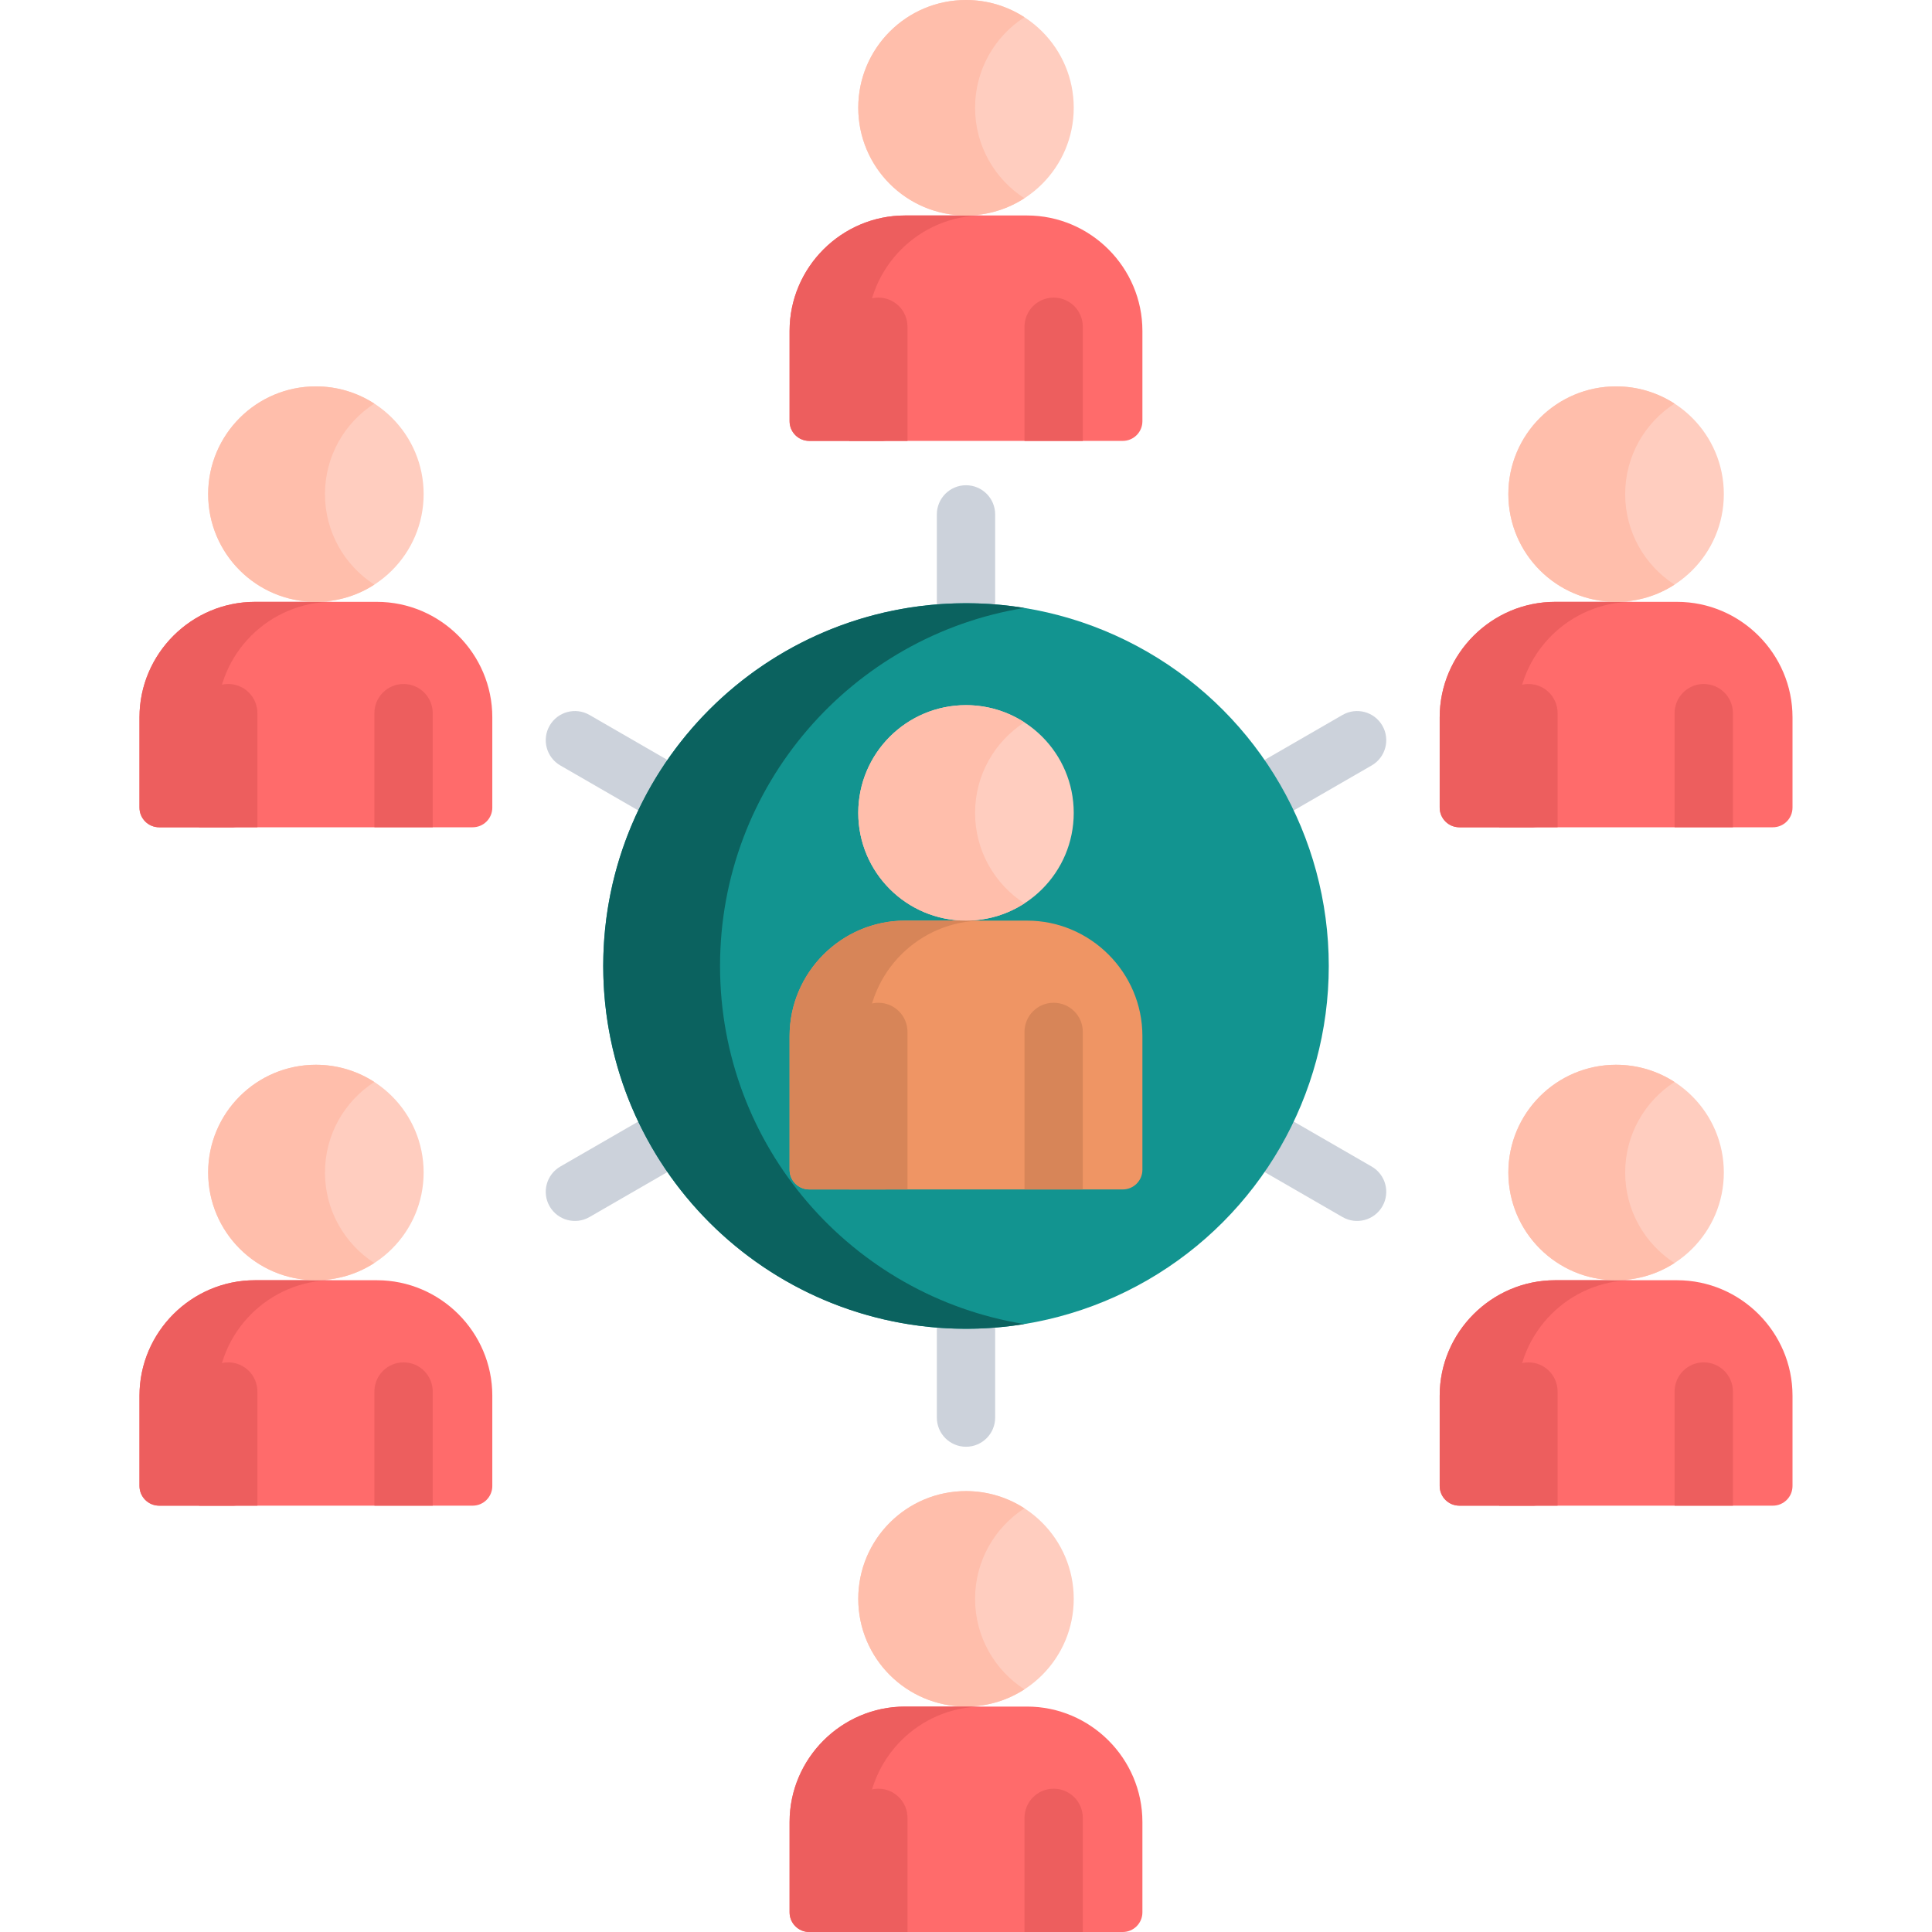 <?xml version="1.0"?>
<svg xmlns="http://www.w3.org/2000/svg" xmlns:xlink="http://www.w3.org/1999/xlink" version="1.1" id="Capa_1" x="0px" y="0px" viewBox="0 0 511.999 511.999" style="enable-background:new 0 0 511.999 511.999;" xml:space="preserve" width="512px" height="512px" class=""><g><g>
	<path style="fill:#CCD2DB;" d="M256,167.588c-4.267,0-7.727-3.459-7.727-7.727v-23.54c0-4.267,3.459-7.727,7.727-7.727   s7.727,3.459,7.727,7.727v23.54C263.726,164.129,260.267,167.588,256,167.588z" data-original="#CCD2DB" class=""/>
	<path style="fill:#CCD2DB;" d="M256,383.404c-4.267,0-7.727-3.459-7.727-7.727v-23.54c0-4.268,3.459-7.727,7.727-7.727   s7.727,3.459,7.727,7.727v23.54C263.726,379.945,260.267,383.404,256,383.404z" data-original="#CCD2DB" class=""/>
	<path style="fill:#CCD2DB;" d="M168.878,214.622l-20.386-11.77c-3.696-2.134-4.962-6.86-2.828-10.555   c2.133-3.697,6.859-4.961,10.555-2.828l20.386,11.77c3.696,2.134,4.962,6.86,2.828,10.555   C177.3,215.489,172.575,216.756,168.878,214.622z" data-original="#CCD2DB" class=""/>
	<path style="fill:#CCD2DB;" d="M355.78,322.53l-20.386-11.77c-3.696-2.134-4.962-6.86-2.828-10.555   c2.133-3.696,6.859-4.961,10.555-2.828l20.386,11.77c3.696,2.134,4.962,6.86,2.828,10.555S359.477,324.664,355.78,322.53z" data-original="#CCD2DB" class=""/>
	<path style="fill:#CCD2DB;" d="M145.664,319.702c-2.134-3.695-0.868-8.421,2.828-10.555l20.386-11.77   c3.694-2.133,8.421-0.868,10.555,2.828c2.134,3.695,0.868,8.421-2.828,10.555l-20.386,11.77   C152.527,324.661,147.8,323.401,145.664,319.702z" data-original="#CCD2DB" class=""/>
	<path style="fill:#CCD2DB;" d="M332.566,211.794c-2.134-3.695-0.868-8.421,2.828-10.555l20.386-11.77   c3.694-2.132,8.421-0.868,10.555,2.828c2.134,3.695,0.868,8.421-2.828,10.555l-20.386,11.77   C339.43,216.753,334.702,215.493,332.566,211.794z" data-original="#CCD2DB" class=""/>
	<circle style="fill:#129490" cx="256" cy="256" r="96.138" data-original="#54A0FF" class="" data-old_color="#54A0FF"/>
	<path style="fill:#0B625F" d="M190.818,256c0-47.826,34.925-87.488,80.66-94.892c-5.04-0.816-10.208-1.246-15.478-1.246   c-53.096,0-96.138,43.042-96.138,96.138s43.042,96.138,96.138,96.138c5.27,0,10.439-0.431,15.478-1.246   C225.743,343.488,190.818,303.825,190.818,256z" data-original="#338DEF" class="" data-old_color="#338DEF"/>
	<circle style="fill:#FFCDBF;" cx="256" cy="215.422" r="28.551" data-original="#FFCDBF" class=""/>
	<path style="fill:#EF9564" d="M272.158,243.973h-32.317c-16.825,0-30.591,13.766-30.591,30.591v35.439   c0,2.878,2.333,5.211,5.211,5.211h83.077c2.878,0,5.211-2.333,5.211-5.211v-35.439C302.749,257.74,288.983,243.973,272.158,243.973   z" data-original="#FECA57" class="" data-old_color="#FECA57"/>
	<path style="fill:#D78558" d="M229.855,310.004v-35.439c0-16.825,13.766-30.591,30.591-30.591h-20.605   c-16.825,0-30.591,13.766-30.591,30.591v35.439c0,2.878,2.333,5.211,5.211,5.211h20.605   C232.188,315.215,229.855,312.882,229.855,310.004z" data-original="#F4B537" class="active-path" data-old_color="#F4B537"/>
	<g>
		<path style="fill:#D78558" d="M240.497,315.215v-41.748c0-4.268-3.459-7.727-7.727-7.727s-7.727,3.459-7.727,7.727v41.748    L240.497,315.215L240.497,315.215z" data-original="#F4B537" class="active-path" data-old_color="#F4B537"/>
		<path style="fill:#D78558" d="M286.956,273.467c0-4.268-3.459-7.727-7.727-7.727s-7.727,3.459-7.727,7.727v41.748h15.454    L286.956,273.467L286.956,273.467z" data-original="#F4B537" class="active-path" data-old_color="#F4B537"/>
	</g>
	<circle style="fill:#FFCDBF;" cx="428.282" cy="310.725" r="28.551" data-original="#FFCDBF" class=""/>
	<path style="fill:#FF6B6B;" d="M444.441,339.276h-32.317c-16.825,0-30.591,13.766-30.591,30.591v23.938   c0,2.878,2.333,5.211,5.211,5.211h83.077c2.878,0,5.211-2.333,5.211-5.211v-23.938   C475.032,353.042,461.266,339.276,444.441,339.276z" data-original="#FF6B6B" class=""/>
	<path style="fill:#ED5E5E" d="M402.138,393.805v-23.938c0-16.825,13.766-30.591,30.591-30.591h-20.605   c-16.825,0-30.591,13.766-30.591,30.591v23.938c0,2.878,2.333,5.211,5.211,5.211h20.605   C404.471,399.016,402.138,396.683,402.138,393.805z" data-original="#EE5253" class="" data-old_color="#EE5253"/>
	<g>
		<path style="fill:#ED5E5E" d="M459.239,368.769c0-4.267-3.459-7.727-7.727-7.727s-7.727,3.459-7.727,7.727v30.246h15.454    L459.239,368.769L459.239,368.769z" data-original="#EE5253" class="" data-old_color="#EE5253"/>
		<path style="fill:#ED5E5E" d="M412.779,399.016V368.77c0-4.267-3.459-7.727-7.727-7.727s-7.727,3.459-7.727,7.727v30.246H412.779    z" data-original="#EE5253" class="" data-old_color="#EE5253"/>
	</g>
	<circle style="fill:#FFCDBF;" cx="83.717" cy="310.725" r="28.551" data-original="#FFCDBF" class=""/>
	<path style="fill:#FF6B6B;" d="M99.875,339.276H67.558c-16.825,0-30.591,13.766-30.591,30.591v23.938   c0,2.878,2.333,5.211,5.211,5.211h83.077c2.878,0,5.211-2.333,5.211-5.211v-23.938C130.466,353.042,116.7,339.276,99.875,339.276z" data-original="#FF6B6B" class=""/>
	<path style="fill:#ED5E5E" d="M57.572,393.805v-23.938c0-16.825,13.766-30.591,30.591-30.591H67.558   c-16.825,0-30.591,13.766-30.591,30.591v23.938c0,2.878,2.333,5.211,5.211,5.211h20.605   C59.905,399.016,57.572,396.683,57.572,393.805z" data-original="#EE5253" class="" data-old_color="#EE5253"/>
	<g>
		<path style="fill:#ED5E5E" d="M114.674,368.769c0-4.267-3.459-7.727-7.727-7.727c-4.267,0-7.727,3.459-7.727,7.727v30.246h15.454    C114.674,399.015,114.674,368.769,114.674,368.769z" data-original="#EE5253" class="" data-old_color="#EE5253"/>
		<path style="fill:#ED5E5E" d="M68.213,399.016V368.77c0-4.267-3.459-7.727-7.727-7.727s-7.727,3.459-7.727,7.727v30.246H68.213z" data-original="#EE5253" class="" data-old_color="#EE5253"/>
	</g>
	<circle style="fill:#FFCDBF;" cx="428.282" cy="130.946" r="28.551" data-original="#FFCDBF" class=""/>
	<path style="fill:#FF6B6B;" d="M444.441,159.498h-32.317c-16.825,0-30.591,13.766-30.591,30.591v23.938   c0,2.878,2.333,5.211,5.211,5.211h83.077c2.878,0,5.211-2.333,5.211-5.211v-23.938   C475.032,173.264,461.266,159.498,444.441,159.498z" data-original="#FF6B6B" class=""/>
	<path style="fill:#ED5E5E" d="M402.138,214.027v-23.938c0-16.825,13.766-30.591,30.591-30.591h-20.605   c-16.825,0-30.591,13.766-30.591,30.591v23.938c0,2.878,2.333,5.211,5.211,5.211h20.605   C404.471,219.237,402.138,216.904,402.138,214.027z" data-original="#EE5253" class="" data-old_color="#EE5253"/>
	<g>
		<path style="fill:#ED5E5E" d="M459.239,188.991c0-4.267-3.459-7.727-7.727-7.727s-7.727,3.459-7.727,7.727v30.246h15.454    L459.239,188.991L459.239,188.991z" data-original="#EE5253" class="" data-old_color="#EE5253"/>
		<path style="fill:#ED5E5E" d="M412.779,219.237v-30.246c0-4.267-3.459-7.727-7.727-7.727s-7.727,3.459-7.727,7.727v30.246    H412.779z" data-original="#EE5253" class="" data-old_color="#EE5253"/>
	</g>
	<circle style="fill:#FFCDBF;" cx="83.717" cy="130.946" r="28.551" data-original="#FFCDBF" class=""/>
	<path style="fill:#FF6B6B;" d="M99.875,159.498H67.558c-16.825,0-30.591,13.766-30.591,30.591v23.938   c0,2.878,2.333,5.211,5.211,5.211h83.077c2.878,0,5.211-2.333,5.211-5.211v-23.938C130.466,173.264,116.7,159.498,99.875,159.498z" data-original="#FF6B6B" class=""/>
	<path style="fill:#ED5E5E" d="M57.572,214.027v-23.938c0-16.825,13.766-30.591,30.591-30.591H67.558   c-16.825,0-30.591,13.766-30.591,30.591v23.938c0,2.878,2.333,5.211,5.211,5.211h20.605   C59.905,219.237,57.572,216.904,57.572,214.027z" data-original="#EE5253" class="" data-old_color="#EE5253"/>
	<g>
		<path style="fill:#ED5E5E" d="M114.674,188.991c0-4.267-3.459-7.727-7.727-7.727c-4.267,0-7.727,3.459-7.727,7.727v30.246h15.454    C114.674,219.237,114.674,188.991,114.674,188.991z" data-original="#EE5253" class="" data-old_color="#EE5253"/>
		<path style="fill:#ED5E5E" d="M68.213,219.237v-30.246c0-4.267-3.459-7.727-7.727-7.727s-7.727,3.459-7.727,7.727v30.246H68.213z    " data-original="#EE5253" class="" data-old_color="#EE5253"/>
	</g>
	<circle style="fill:#FFCDBF;" cx="256" cy="28.551" r="28.551" data-original="#FFCDBF" class=""/>
	<path style="fill:#FF6B6B;" d="M272.158,57.103h-32.317c-16.825,0-30.591,13.766-30.591,30.591v23.938   c0,2.878,2.333,5.211,5.211,5.211h83.077c2.878,0,5.211-2.333,5.211-5.211V87.694C302.749,70.869,288.983,57.103,272.158,57.103z" data-original="#FF6B6B" class=""/>
	<path style="fill:#ED5E5E" d="M229.855,111.632V87.694c0-16.825,13.766-30.591,30.591-30.591h-20.605   c-16.825,0-30.591,13.766-30.591,30.591v23.938c0,2.878,2.333,5.211,5.211,5.211h20.605   C232.188,116.842,229.855,114.509,229.855,111.632z" data-original="#EE5253" class="" data-old_color="#EE5253"/>
	<g>
		<path style="fill:#ED5E5E" d="M286.956,86.596c0-4.267-3.459-7.727-7.727-7.727s-7.727,3.459-7.727,7.727v30.246h15.454    L286.956,86.596L286.956,86.596z" data-original="#EE5253" class="" data-old_color="#EE5253"/>
		<path style="fill:#ED5E5E" d="M240.496,116.842V86.596c0-4.267-3.459-7.727-7.727-7.727c-4.267,0-7.727,3.459-7.727,7.727v30.246    H240.496z" data-original="#EE5253" class="" data-old_color="#EE5253"/>
	</g>
	<circle style="fill:#FFCDBF;" cx="256" cy="423.708" r="28.551" data-original="#FFCDBF" class=""/>
	<path style="fill:#FFBEAB;" d="M258.405,215.422c0-10.062,5.209-18.901,13.073-23.986c-4.46-2.884-9.771-4.565-15.478-4.565   c-15.769,0-28.552,12.783-28.552,28.551s12.783,28.551,28.552,28.551c5.707,0,11.018-1.681,15.478-4.565   C263.614,234.323,258.405,225.484,258.405,215.422z" data-original="#FFBEAB" class=""/>
	<path style="fill:#FFBEAB;" d="M430.688,310.725c0-10.062,5.209-18.901,13.073-23.986c-4.461-2.884-9.772-4.565-15.479-4.565   c-15.769,0-28.552,12.783-28.552,28.551c0,15.769,12.783,28.551,28.552,28.551c5.707,0,11.018-1.681,15.479-4.565   C435.897,329.626,430.688,320.786,430.688,310.725z" data-original="#FFBEAB" class=""/>
	<path style="fill:#FFBEAB;" d="M86.122,310.725c0-10.062,5.209-18.901,13.073-23.986c-4.46-2.884-9.771-4.565-15.479-4.565   c-15.769,0-28.552,12.783-28.552,28.551c0,15.769,12.783,28.551,28.552,28.551c5.707,0,11.018-1.681,15.479-4.565   C91.331,329.626,86.122,320.786,86.122,310.725z" data-original="#FFBEAB" class=""/>
	<path style="fill:#FFBEAB;" d="M430.688,130.946c0-10.062,5.209-18.901,13.073-23.986c-4.461-2.884-9.772-4.565-15.479-4.565   c-15.769,0-28.552,12.783-28.552,28.552s12.783,28.551,28.552,28.551c5.707,0,11.018-1.681,15.479-4.565   C435.897,149.847,430.688,141.008,430.688,130.946z" data-original="#FFBEAB" class=""/>
	<path style="fill:#FFBEAB;" d="M86.122,130.946c0-10.062,5.209-18.901,13.073-23.986c-4.46-2.884-9.771-4.565-15.479-4.565   c-15.769,0-28.552,12.783-28.552,28.552s12.783,28.551,28.552,28.551c5.707,0,11.018-1.681,15.479-4.565   C91.331,149.847,86.122,141.008,86.122,130.946z" data-original="#FFBEAB" class=""/>
	<path style="fill:#FFBEAB;" d="M258.405,28.551c0-10.062,5.209-18.901,13.073-23.986C267.018,1.681,261.706,0,256,0   c-15.769,0-28.552,12.783-28.552,28.551S240.231,57.103,256,57.103c5.707,0,11.018-1.681,15.478-4.565   C263.614,47.453,258.405,38.613,258.405,28.551z" data-original="#FFBEAB" class=""/>
	<path style="fill:#FFBEAB;" d="M258.405,423.708c0-10.062,5.209-18.901,13.073-23.986c-4.46-2.884-9.771-4.565-15.478-4.565   c-15.769,0-28.552,12.783-28.552,28.551c0,15.769,12.783,28.551,28.552,28.551c5.707,0,11.018-1.681,15.478-4.565   C263.614,442.609,258.405,433.77,258.405,423.708z" data-original="#FFBEAB" class=""/>
	<path style="fill:#FF6B6B;" d="M272.158,452.259h-32.317c-16.825,0-30.591,13.766-30.591,30.591v23.938   c0,2.878,2.333,5.211,5.211,5.211h83.077c2.878,0,5.211-2.333,5.211-5.211V482.85C302.749,466.026,288.983,452.259,272.158,452.259   z" data-original="#FF6B6B" class=""/>
	<path style="fill:#ED5E5E" d="M229.855,506.788V482.85c0-16.825,13.766-30.591,30.591-30.591h-20.605   c-16.825,0-30.591,13.766-30.591,30.591v23.938c0,2.878,2.333,5.211,5.211,5.211h20.605   C232.188,511.999,229.855,509.666,229.855,506.788z" data-original="#EE5253" class="" data-old_color="#EE5253"/>
	<g>
		<path style="fill:#ED5E5E" d="M286.956,481.753c0-4.267-3.459-7.727-7.727-7.727s-7.727,3.459-7.727,7.727v30.246h15.454    L286.956,481.753L286.956,481.753z" data-original="#EE5253" class="" data-old_color="#EE5253"/>
		<path style="fill:#ED5E5E" d="M240.496,511.999v-30.246c0-4.267-3.459-7.727-7.727-7.727c-4.267,0-7.727,3.459-7.727,7.727    v30.246H240.496z" data-original="#EE5253" class="" data-old_color="#EE5253"/>
	</g>
</g></g> </svg>
